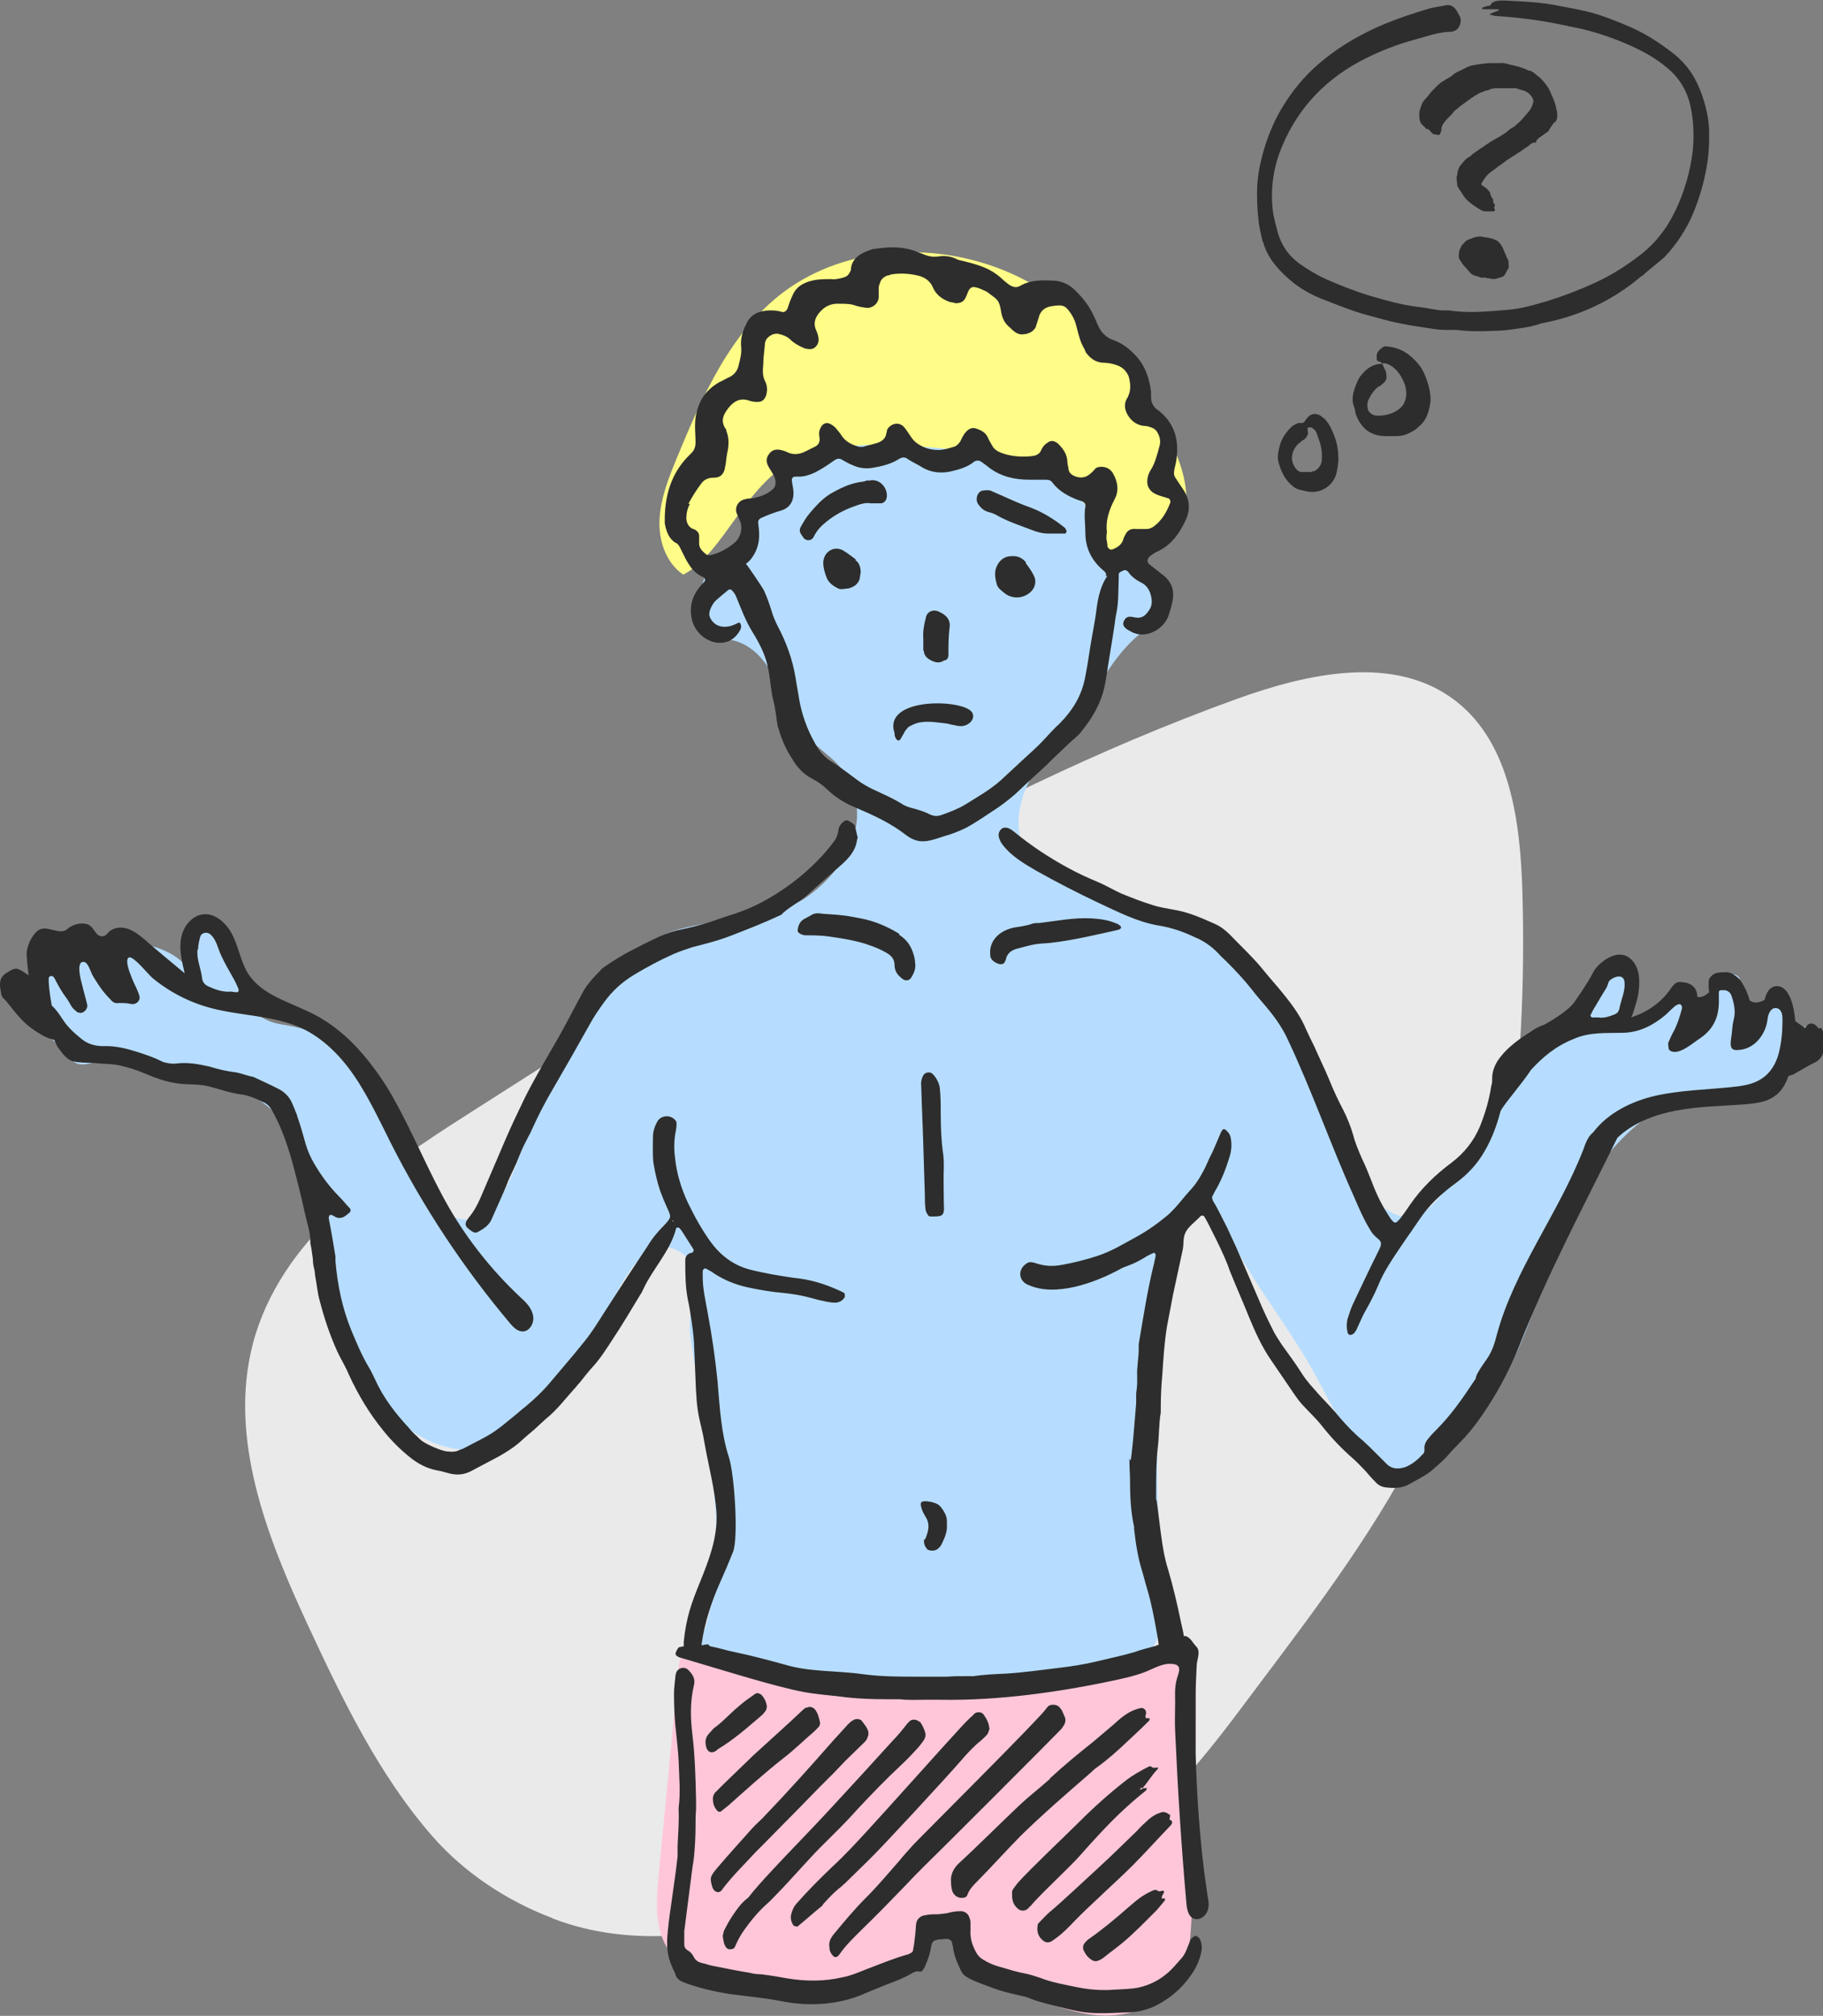<?xml version="1.0" encoding="UTF-8"?>
<svg id="Layer_1" data-name="Layer 1" xmlns="http://www.w3.org/2000/svg" version="1.1" viewBox="0 0 355.4 392.9">
  <rect x="0" y="0" width="355.4" height="392.9" fill="#808080" stroke="none"/>
  <defs>
    <style>
      .cls-1 {
        fill: #ffc6d9;
      }

      .cls-1, .cls-2, .cls-3, .cls-4, .cls-5 {
        stroke-width: 0px;
      }

      .cls-2 {
        fill: #fffd87;
      }

      .cls-3 {
        fill: #eaeaea;
      }

      .cls-4 {
        fill: #2d2d2d;
      }

      .cls-5 {
        fill: #b6ddff;
      }
    </style>
  </defs>
  <path class="cls-3" d="M107.8,373.9c-9-3.4-17.3-8.9-23.5-16-10.5-12-17.6-26.8-24.3-41.2-8-17.2-15.5-36.4-10.7-54.8,5.4-20.5,24.4-33.6,42-44.8,47.9-30.6,96.3-61.5,149.6-80.8,14.1-5.1,31.1-8.9,43,.4,10.6,8.3,12.5,23.6,12.9,37.2,1,36-3.2,72.9-18.9,105-8.7,17.9-20.7,33.8-32.6,49.6-9.7,12.9-20.6,28.5-37.4,34.9-16.2,6.2-34.1,5-50.8,9.3-16.6,4.2-33.3,7.4-49.4,1.2Z"/>
  <g>
    <path class="cls-5" d="M353.6,200.1c-.2-.4-.7-.5-1.1-.3l-3.6,2.2c-.4.2-.1-3.5-.3-3.9l-1.7-2.8c-.3-.6-1.2-.5-1.5,0-1.1,2.2-3.1,4-5.5,4.8-.6.2-1.1-.2-1.1-.8.1-2.1.3-4.2.5-6.3,0-1.6.3-3.1-1.8-3.1-.7,0-3.9,1.2-3.9,2.1,0,3.4-.5,6.2-3.1,8.4-.5.4-1.2.2-1.3-.4-.3-.9-.5-1.7-.8-2.6-.3-1.1-.8-2.2-.9-3.3,0-2.3-7.7,5.2-9.1,5.3-1.9,0-.5-5.7.1-7.5,1.2-3.9-2.9-5.7-4.4-3.8-2.6,3.4-7,7.5-10.3,10.3-4,3.3-8,6.8-10.3,11.6-4.6,10.1-13,28.9-19.9,27.2-11.3-2.8-13.6-23.7-18.5-34.3-6-13.1-18.3-23.1-32.3-26.5-8.4-2-18.7-2.7-22.8-10.3-4-7.4,1-16.6,7.1-22.4,6.1-5.8,8.7-17.2,18.8-22.6,4.4-2.3,0-7.2-2.9-10.5-2.8-3.2-6.8.7-8.2-9.4-.7-5.3-5.9-9.9-11.1-12-13.8-5.5-32.1-6.1-45.5.4-8,3.9-11.1,15.6-17.9,18.8-2.9,1.3-4.6,8.5-3.6,11.5.8,2.7,3,4.3,5.7,4.8,8.6,1.6,10.4,13.5,13.8,17.5,5.3,6.3,8.1,5.3,10.5,13.2,1.9,7.6-3.3,15.3-9.8,19.7-6.5,4.3-21,3.9-28,7.3-8.5,4.1-14.1,13.1-18.4,21.1-2.4,4.4-4.4,9-6.4,13.6-2.3,5.4-5.6,22.4-14.4,20.5-4.2-.9-8-7.5-9.2-11.6-2.3-8.2-5.1-14-8.8-18-4.3-4.8-9.7-7.2-16.6-8.3-12.1-1.9-6-15.9-11.4-18.1-4.7-1.9-5.6,1.2-6.3,5.8,0,.7-1,1-1.5.5-3.6-4-13.1-5.7-16.7-2.4-.3.3-.7.3-1,0l-.7-.5c-3.4-2.3-8.1-1.1-9.9,2.6l-.4.8c-.2.4-1.6,3.2-2,3.1-3.7-1.4-4.2-2.5-4.8,1.6,0,.3,1.4,1.9,4.4,6,1.2,1.6,4.9,2.8,6.6,4.5,2.1,2.1,2.5,4.5,5.9,3.7,11.7-2.9,27.3,1.6,36.3,9.5,0,0,0,0,0,0,11.1,9.9,7.8,26.8,11.1,40.1,1.9,7.5,6.6,14.7,12.5,19.7,17.3,14.7,32.5-.3,39.5-16.6,2.2-5.2,7.9-21.3,16.2-15.8,5.2,3.4,1,10.7,1.6,15.5,2.4,18.3,8.3,38.9,3.2,56.8-1,3.7-2.3,7.3-3.7,10.8-.2.5.1,1.1.6,1.1,21.3,3.7,43,5.1,64.6,4.1,8.7-.4,18.3-1.7,23.7-8.5,5.2-6.6,4.4-13.9,3.5-22.2-1.8-16.1.3-25.1-1.6-41.1-1-9.1,2.2-20.5,5.7-24,4.9-4.9,8.8,4.1,12.4,10,4.3,7.1,9.9,14.5,13.8,21.8,3.9,7.3,9.1,18.3,17.4,17.9,8.7-.5,16.9-12.7,20.6-20.6,4.7-9.9,7.4-20.7,12.3-30.6,4.9-9.8,12.7-19.1,23.4-21.8,6.2-1.5,11.6-1.5,17.5-3.8,5.7-2.2,8.5-4.4,5.4-9.4Z"/>
    <path class="cls-2" d="M212.4,100.1c-2-4.7-6.5-8-11.3-9.8s-10.1-2.3-15.2-2.7c-9.8-.9-21-2.1-30.1,1.7-10.2,4.2-14.6,18.6-22.6,22.7-3.5-2.4-4.9-6.9-4.6-11.1s1.9-8.1,3.5-12c4.9-11.8,10.3-24.2,20.7-32,12.3-9.2,30-9.9,44.1-3.7,14.1,6.2,24.8,18.6,31.2,32.4,1.9,4.2,3.6,8.7,3.1,13.3-.5,4.3-8.3,10.8-13.1,11.5-6.4.9-3.8-5.8-5.6-10.2Z"/>
    <path class="cls-1" d="M185.4,374.8c-10.8,10.3-27.3,15.1-42.4,12.2-4.8-.9-9.8-2.8-12.5-6.7-3-4.2-2.6-9.8-2.1-14.8,1.3-13.5,2.6-26.9,3.9-40.4,0-.8.2-1.6.6-2.2.8-1.1,2.6-1.2,3.9-.6s2,2.2,3.3,2.5c7.7,1.7,13.2,2.8,21.2,3.1,13.3.4,28.5,1.5,41.8.6,10.4-.7,20.9-2.6,30.1-7.4,0,17.5-.2,34.9-.9,52.4-.2,4.6-.5,9.5-3.2,13.3-3.4,4.7-10,6.6-16,5.9-9.6-1.1-24.2-9-27.7-17.9Z"/>
    <g>
      <path class="cls-4" d="M193,186.2c.2.9.8,1.4,1.8,1.7.4.1.9,0,1.1-.4,0-.2.2-.3.2-.5.2-1.1,1-1.8,2.2-2.1,1.6-.4,3.1-.9,4.8-1,2.2-.1,4.5-.5,6.7-.9,2.6-.5,5.2-1.1,7.9-1.7,1.1-.2,1-.7.5-1-.2-.2-.5-.3-.8-.4-1.4-.6-3-.8-4.6-.9-3.4-.2-6.8.5-10.2.9-.6,0-1.2,0-1.8.3-.9.2-1.7.4-2.6.5-3.5.5-5.6,2.9-5.1,5.7Z"/>
      <path class="cls-4" d="M354.6,200.5c-.4-.5-.9-1.1-1.6-1-.4,0-.7.3-.9.6,0,0-.2.2-.2.3-.6-.5-1.3-.9-1.9-1.4-.2-2.4-1-6.8-3.6-6.8-1.4,0-2.1,1.4-2.4,2.7-.6.3-1.1.5-1.7.5-.5,0-.8-.2-1.2-.4-.3-1.2-.8-2.3-1.4-3.3-.3-.6-.7-1-1.2-1.4-.7-.5-1.4-.9-2.2-.8-.9,0-1.7,0-2.4.5-.5.4-.8.8-.8,1.5,0,.6,0,1.3.1,1.9-.7.6-1.4,1.1-2.3.9,0,0,0,0,0,0,0-.9-.3-1.7-1.1-2.3-.8-.5-1.6-.6-2.4-.6-.7,0-1,.5-1.4.9-.1.1-.2.3-.3.4-1.8,2.7-4.6,4.6-7.7,5.6.4-.7.6-1.7,1-2.9.5-1.7.7-3.6.5-5.2-.2-1.9-1.4-3.8-3.2-4.1-2-.4-4.9,1.7-5.8,3.6-1,1.9-2.5,4.1-3.7,5.8-.9,1.2-3.5,3-5.7,4.2-.5.2-1.1.4-1.6.7-.4.2-.7.4-1.1.7,0,0,0,0,0,0,0,0,0,0,0,0-2.1,1.3-4.3,2.9-5.8,4.8-1,1.2-1.7,2.7-1.7,4.3,0,.2,0,.3,0,.5,0,.4-.1.7-.2,1.1-.4,2.7-1.2,5.3-2.2,7.8-1.2,2.8-3,5.1-5.5,7-3.1,2.3-5.9,5-8.1,8.2-.6.9-1.3,1.9-2,2.8-.2.2-.4.4-.6.6-.1.1-.5.1-.6,0-.3-.3-.6-.6-.8-1-1.4-2.1-2.5-4.3-3.4-6.7-.6-1.5-1.2-3.1-1.9-4.5-.7-1.6-1.4-3.2-1.8-4.8-.5-1.7-1.1-3.2-1.9-4.8-1-1.9-1.9-3.8-2.7-5.8-.9-2.2-2-4.4-3-6.7-.5-1-1-2-1.5-3.1-1.1-2.7-2.8-5-4.6-7.2-1.2-1.5-2.5-2.9-3.7-4.4-2-2.5-4.4-4.7-6.6-7-.9-.9-1.8-1.6-2.9-2.1-2.5-1.1-4.9-2.2-7.6-2.7-1.5-.3-3.1-.5-4.6-1-2-.6-4-1.4-6-2.2-1.6-.7-3-1.6-4.7-2.3-1.9-.8-3.9-1.7-5.7-2.7-3.7-2-7.2-4.3-10.5-7-.7-.6-1.5-1.1-2.3-.8-.6.3-.9,1-.8,1.6s.4,1.2.8,1.7c1.7,2.2,4.1,3.6,6.5,5,3.9,2.2,8,4.3,12,6.2,3.9,1.8,7.7,3.8,11.9,4.5,2.5.4,4.8,1.2,7.1,2.3,1.7.7,3.1,1.7,4.4,3,.5.6,1.1,1.1,1.7,1.7,1.7,1.7,3.4,3.5,4.9,5.4.9,1.2,1.9,2.3,2.9,3.5,1.6,1.9,3.1,4,4.1,6.2,4.7,9.9,8.4,20.6,12.9,30.6,1,2.3,2,4.7,3.4,6.9,1.1,1.8,2.6,1.5,1.6,3.5-1.8,3.6-3.5,7.2-5.2,10.8-.4.9-.7,1.9-1,2.8-.2.9-.2,1.7,0,2.5,0,.3.3.6.5.6.2,0,.4-.1.6-.2.5-.4.7-.9.9-1.4.5-1,.9-2.1,1.5-3.1.9-1.6,1.8-3.3,2.5-5,1.1-2.7,2.7-5,4.3-7.4.4-.6.9-1.3,1.3-1.9,1.1-1.5,2.1-3.1,3.2-4.6.9-1.2,1.9-2.3,3-3.3,1.1-1,2.2-1.9,3.3-2.7,2.2-1.6,4.1-3.6,5.5-6,1.5-2.5,2.5-5.2,3.2-7.9.2-.9,4.1-5.3,6-8.2,2.3-2.5,4.8-4.6,8.3-6,3.2-1.4,6.3-1.1,9.7-1.2,3.1-.1,5.7-1.4,8.1-3.4.5-.4,1-1,1.5-1.4.4-.4.8-.7,1.3-.8.2,0,.5.3.5.5,0,.1,0,.3,0,.4-.4,1.5-.9,3.1-1.6,4.4-.4.7-.7,1.4-1,2.1-.2.3,0,.8,0,1.2,0,.3.3.5.5.6,1.7.7,4.2-1.6,5.6-2.5,2.8-1.9,3.8-4.4,3.7-7.7,0-.5,0-.9,0-1.3,0-.3.2-.4.5-.4.2,0,.5,0,.7,0,.6.1,1.1.5,1.3,1.2.5,1.5.8,3,.4,4.5-.4,1.7-.2,1.8-.5,3.6-.3,2,0,2.6,1.9,2.3,2.9-.4,4.9-3.2,5.2-6,.1-1,.7-2.3,1.7-2.1.4,0,.7.3.9.6,0,.2.2.3.2.5.1.5.1,1,.1,1.5,0,2-.2,4.1-.7,6.1-.5,2-1.6,3.9-3.3,5-1.7,1.2-4,1.5-6.1,1.7-4.9.5-9.9.6-14.8,1.7-4.6,1.1-9.1,3.3-12,7.1-1,.8-1.5,2.1-1.9,3.3-4.8,12.4-13.5,23.5-16.9,36.2-.4,1.5-.7,2.6-1.5,4-.5.9-2.6,3.5-2.6,4.5-1.3,1.9-2.5,3.8-3.9,5.6-1.2,1.6-2.5,3.1-3.9,4.5-.5.5-.9.9-1.3,1.4-.6.7-1,1.4-.9,2.3,0,.3,0,.6-.2.8-1,1.1-2,2-3.4,2.6-1.4.5-2.8.5-3.9-.7-.7-.7-1.4-1.4-2.1-2.1-.8-.8-1.6-1.6-2.5-2.4-1.6-1.3-3-2.8-4.4-4.4-1.2-1.5-2.6-2.9-3.9-4.3-1.2-1.4-2.5-2.7-3.5-4.3-1.2-1.9-2.6-3.8-3.9-5.6-.5-.8-1-1.5-1.5-2.4-.8-1.6-1.6-3.2-2.3-4.8-1.7-3.9-3.4-7.9-5.1-11.8-.6-1.3-1.2-2.6-1.8-3.9-.9-1.7-1.7-3.5-2.7-5.1-.2-.4-.3-.8,0-1.2.1-.2.2-.4.3-.6,1.2-2,2.1-4.2,2.8-6.5.5-1.4.6-2.8.3-4.2-.2-.7-.6-1.1-1.1-1.5,0,0-.3,0-.4,0-.2.3-.4.6-.5.9-.7,1.6-1.3,3.2-2.1,4.7-.9,2.1-2,4.3-3.5,6-1.6,1.7-2.9,3.6-4.6,5.1-1.9,1.6-4,3.1-6.2,4.3-2.6,1.4-4.8,2.8-7.6,3.7-2.1.7-4.5,1.3-6.7,1.7-2,.4-3.6.3-5.6-.4-.2,0-.4-.1-.6-.1-.2,0-.4,0-.6.1-.2.1-.5.3-.7.5-1.2,1.1-1,2.8.3,3.6.1,0,.2.2.4.2,5.3,2.5,13.1-.4,17.9-3,.5-.3,1-.5,1.6-.7,1.1-.4,2.1-.9,3.1-1.5.6-.4,1.2-.7,1.9-1,0,0,.2,0,.2,0,0,.1.2.2.2.3,0,.6-.2,1.1-.3,1.7-1.3,5.2-2.1,10.5-3,15.8,0,.3,0,.6,0,.9,0,1.8-.4,3.6-.3,5.3,0,.4,0,.7,0,1.1,0,.8-.1,1.6-.2,2.3,0,.6,0,1.3,0,1.9-.3,3.3-.5,6.7-.9,10-.3,2.9-.5-1-.4,1.9,0,.9.1,1.9.1,2.8,0,3.1.1,6.3.8,9.4,0,.1,0,.3,0,.4.3,2.7.7,5.4,1.5,8,.4,1.3.7,2.6,1.1,3.9.8,2.7,1.3,5.4,1.8,8.2.2,1,.3,1.8.4,2.5-.2,0-.4.1-.6.2-1.4.4-2.8.7-4.1,1.2-2.4.7-4.8,1.2-7.3,1.8-2.5.6-5,1-7.6,1.3-3.4.4-6.8.9-10.2,1.1-2.1.1-4.3.2-6.4.5-.5,0-1,0-1.5,0-1.2,0-2.4,0-3.6.1-.7,0-1.4,0-2.1,0-1.1,0-2.3,0-3.4,0-3.8,0-7.3,0-11-.5-4.9-.7-10.2-.4-14.9-1.8-3.3-.9-6.6-1.8-10-2.5-1.5-.3-3-.8-4.6-1.1-.2,0-.4-.2-.5-.4-.5,0-.9.1-1.3.2,0-.1,0-.2,0-.4.6-4.1,1.9-8.1,3.6-11.9.9-2,1.7-3.9,2.5-5.9,1.1-2.7.3-15.1-.8-18.5-1.5-4.5-1.8-9.9-2.2-14.7-.5-4.9-1.1-9-2-13.8-.4-2.2-.9-4.4-.9-6.6,0-.4,0-.7,0-1.1,0-.4.4-.7.7-.5.5.3,1,.5,1.5.9,2,1.3,4.2,2.2,6.5,2.7,2.3.5,4.6.9,7,1.1,1.9.2,3.7.5,5.5,1,1,.3,1.9.5,2.9.7.6.1,1.1.2,1.7.2.8,0,1.5-.4,1.9-1.1,0-.1,0-.4,0-.6,0-.1-.2-.2-.3-.3-2.7-1.3-5.5-2.3-8.5-2.7-1.8-.2-3.5-.5-5.3-.8-1.5-.3-3.1-.6-4.6-1-3.2-.9-5.6-2.8-7.5-5.4-1.7-2.4-3.1-4.9-4.4-7.6-1.3-2.8-2.2-5.7-2.5-8.8-.2-1.4-.2-2.9,0-4.3.1-.7.3-1.4.3-2.1,0-.3,0-.6-.2-.8-.9-1.2-2.9-1.1-3.6.3-.5.9-.8,1.9-.8,2.9,0,1.7-.1,3.4.1,5.1.3,1.8.7,3.6,1.3,5.4.4,1.1.9,2.3,1.4,3.4.8,1.7.8,1.8-.6,3.3-1.2,1.2-2.3,2.5-3.2,4-2.8,4.2-5.6,8.5-8.3,12.7-1.4,2.2-2.8,4.5-4.5,6.5-2,2.5-4.1,4.9-6.2,7.4-1.5,1.8-3.1,3.3-4.9,4.8-.8.6-1.5,1.3-2.3,1.9-1.2,1-2.4,2-3.7,2.9-1.9,1.3-4,2.2-6,3.3-.2.1-.5.2-.8.3-.7.4-1.5.4-2.3.3-1.1,0-4.2-1.4-5.1-2.1-.5-.4-.9-.9-1.4-1.3-.4-.4-.7-.7-1-1.1-2.7-2.9-5.1-6-6.7-9.6-.4-.8-.8-1.7-1.3-2.5-1.3-2.2-2.3-4.6-3.3-7-1.8-4.4-2.7-8.9-3.1-13.5,0-.3,0-.6,0-.9-.4-2.5-.8-4.9-1.3-7.4,0,0,0-.1,0-.2,0-.3.2-.6.5-.5.3.1.5.2.8.4.6.3,1.1.2,1.6,0,.4-.2.8-.6,1.2-.9.2-.2.2-.6,0-.8-.7-.7-1.3-1.5-2-2.2-2-2-3.6-4.2-5-6.6-.7-1.2-1.2-2.4-1.6-3.7-.5-1.8-1-3.6-1.6-5.3-.1-.4-.2-.7-.4-1.1-.2-.6-.5-1.2-.7-1.7-.5-1.1-1.3-1.9-2.3-2.5-1.7-.9-3.5-1.7-5.2-2.5-1.2-.2-2.3-.7-3.5-.9-1.7-.2-3.4-.6-5-1.1-2.2-.5-4.3-.9-6.6-.6-1,.1-2,0-2.9-.5-1.4-.7-2.9-1.2-4.4-1.7-2.2-.7-4.5-1.3-6.9-1.2-1.5,0-3-.4-4.2-1.4-1.5-1.2-2.8-2.4-3.8-4-.6-.9-1.2-1.8-2-2.5-.3-1.6-.5-3-.6-4.6,0-.3,0-.5,0-.8.3-.7,1-.3,1.2.2.7,1.4,1.4,2.6,2.3,3.8.3.4.5.8.8,1.3.3.6.8,1,1.3,1.4.1,0,.3.1.4.1.8.2,1.7-.8,1.5-1.6-.3-1.3-.7-2.6-1-3.9-.2-.7-1.3-4.7.4-4.4.8.1,1.3,2,1.7,2.7.8,1.3,1.6,2.6,2.6,3.7.3.4.7.7,1,1.1.4.4.8.6,1.4.5.9,0,1.7,0,2.5.2.1,0,.3,0,.4,0,.7,0,1.4-.8,1.2-1.5-.1-.5-.4-1.1-.6-1.6-.4-.8-2.7-5.6-1.4-6,.9-.2,3.7,3.3,4.5,4,3.4,2.8,7.3,4.8,11.5,5.9,5.7,1.5,11.9,1.4,17.4,3.8,4.4,2,7.9,5.6,10.6,9.6.2.3.4.6.6.9,2.4,3.8,4.3,7.8,6.3,11.8,6.4,12.7,14.3,24.6,23.4,35.4.6.7,1.3,1.4,2.2,1.5,1.5.2,2.6-1.7,2.2-3.2-.3-1.5-1.5-2.6-2.6-3.6-5.4-5.1-10.1-11-13.8-17.4-3.9-6.8-6.8-14.1-10.6-20.9-1.4-2.6-3.1-5.1-4.9-7.4-3-3.8-6.6-7.2-11-9.4-4.5-2.3-9.9-3.6-12.6-7.8-1.4-2.2-1.8-4.9-2.9-7.2-1.1-2.4-3.3-4.6-5.8-4.4-2.3.2-4,2.4-4.4,4.7-.4,2.3.2,4.6.7,6.8-2.5-2.1-5.1-4.2-7.6-6.4-1.4-1.2-3-2.5-4.9-2.5-.7,0-1.4.2-2,.6-.5.4-.8,1.1-1.6,1.1-1.4,0-1.5-2-3-2.4-1.3-.3-2.8.1-3.8,1-1.5,1.3-3.9-.9-5.6.2-1.3.9-2.4,3.3-2.3,4.9.1,1.3.2,2.6.4,3.9-.8-.5-1.7-1.2-2.4-1.3-.8,0-1.7.7-2.3,1.1-1.1.9-1,2.1-.7,3.5,0,.6.3,1.1.8,1.5.4.4.7.9,1.1,1.3.6.9,1.3,1.6,2,2.4,1.2,1.3,2.6,2.3,4.2,3.2.7.4,1.5.7,2.3.9.3.6.5,1.3.9,1.7.7,1,1.7,2.3,2.9,2.5,1.4.3,2.8.2,4.1.3,1.7.2,3.3.1,5,.5,1.7.4,3.3.9,4.9,1.6,1.9.8,3.8,1.5,5.8,1.8,2.1.4,4.2.1,6.3.6,2.1.5,4.2,1.3,6.4,1.6,1.8.2,3.3,1,4.8,1.7.5.3.9.7,1.2,1.2,0,0,0,0,0,0,1.8,3.1,3,6.5,4,10,.9,3.3,1.8,6.8,2.5,10.1.4,1.9,1.1,3.7,1.1,5.7,0,.4.1.8.2,1.3.1.7.2,1.4.3,2.1,0,.7.1,1.4.3,2.1.1.5.1,1,.2,1.5.3,1.5.4,3,.8,4.4.9,3.5,2,6.8,3.5,10.1.7,1.5,1.6,2.9,2.2,4.4,1.8,3.9,4,7.6,6.7,10.9,1.6,2,3.3,3.7,5.3,5.3,1.5,1.2,3.2,2.1,5.2,2.5.7.1,1.4.3,2.1.5,1.7.5,3.2.4,4.8-.5.6-.3,1.1-.6,1.7-.9,1.1-.6,2.3-1.2,3.4-1.8,1.4-.8,2.7-1.6,3.9-2.6,1-.9,2-1.8,3.1-2.7,1-.9,2-1.9,3-2.7,1.1-1,2.1-2.1,3.1-3.3.5-.6,1-1.1,1.4-1.6.5-.5.9-1.1,1.4-1.6.7-.9,1.4-1.8,2.2-2.7,1.7-1.8,3-3.9,4.3-5.9,1.8-2.7,3.5-5.6,5.2-8.4.3-.4.5-.9.7-1.3.9-1.9,2.1-3.6,3.2-5.3,1.3-2,2.5-4,3.1-6.3,0-.3.5-.3.7-.1.1.2.3.3.4.5.8,1.2,1.5,2.4,2.3,3.6.1.2,0,.5-.3.7,0,0-.1,0-.2,0-.7.2-1.1.7-1.1,1.4,0,2.6,0,5.1.5,7.7.3,1.3.5,2.7.7,4,.2,1.4.4,2.8.5,4.3.1,2.4.2,4.9.3,7.3.1,2.6.2,5.3.8,7.9.3,1.4.7,2.8.9,4.2.8,4.6,2.1,9.3,2.4,14,.2,4.7-1.5,9.1-3.2,13.3-1.8,4.4-2.7,7-3.2,11.7,0,.3,0,.6,0,.9-.3,0-.7.1-1,.2-.3.4-.5.8-.6,1.2,0,0,0,.3.2.4.3.3.7.4,1.1.5,3.7,1.1,7.4,2.2,11.1,3.3,3.4,1,6.9,2,10.3,2.8,1.7.4,3.3.7,5.1.9,1.5.2,3,.3,4.5.5,3,.4,6,.5,9,.5.8,0,1.6,0,2.4,0,1.7.2,3.4.1,5.1.1.9,0,1.9,0,2.8,0,11.4.2,23.4-1.5,34.5-3.9,1.8-.4,3.6-.8,5.4-1.5,1.6-.6,3.3-1.7,5.1-1.6,2.6.1,1.3,1.9,1,3.5-.3,1.4-.2,2.7-.2,4.1,0,1.8-.1,3.6,0,5.5.5,11.2,1.2,22.4,2.2,33.6.1,1.2.4,2.7,1.6,3,1,.3,2.1-.5,2.5-1.5.4-1,.2-2.1,0-3.1-.2-1.7-.5-3.4-.7-5.1-.9-7.5-1.4-15-1.6-22.5,0-3.8,0-7.5,0-11.3,0-1.9.1-3.8.2-5.8,0-1.2.9-2.8-.1-3.8-.6-.6-1.1-1.7-2-2-.1,0-.3,0-.4,0-.1-.8-.3-1.5-.6-2.9-.7-3.4-1.5-6.8-2.5-10.2-.3-.9-.5-1.8-.7-2.7-.6-3-.9-6.1-1.3-9.1-.4-3.4-.3-.2-.3-3.6,0-2.7,0-5.4.3-8.1.3-2.3.2-4.7.6-7,0-.3,0-.6,0-.9,0-2.1.1-4.3.3-6.4.2-3.1.4-6.3.9-9.4.4-2.1.8-4.2,1.2-6.3.6-2.9,1.3-5.9,1.9-8.8.2-1,0-2.2.5-3.2.5-1.2,2-2.2,2.9-3.2.3-.3.7-.2.9.2.2.4.4.7.6,1.1,1.1,2.2,2.2,4.3,3.2,6.6.4.9.8,1.9,1.1,2.8,1.2,3,2.5,5.9,3.7,8.9,1.2,2.9,2.5,5.8,4.3,8.4,1.6,2.3,3.1,4.6,4.7,6.9.5.7,1,1.4,1.6,2,1.2,1.3,2.5,2.5,3.6,3.9,1.9,2.4,3.9,4.5,6.2,6.5.8.7,1.5,1.5,2.3,2.3.6.7,1.2,1.4,1.9,2.1.5.6,1.2,1,2,1.1,1.6.2,3.2.2,4.6-.6,1.4-.8,2.9-1.5,4.2-2.5,1.3-1.1,2.6-2.2,3.7-3.5.5-.6,1.1-1.2,1.6-1.7,1.7-1.7,3.2-3.5,4.5-5.4,3-4.3,5.6-9,7.5-13.9,5.4-13.8,12.5-27.1,19.1-40.5,3-2.9,7.2-4.5,11.3-5.3,4.6-.9,9.4-.9,14.1-1.3,1.8-.2,3.7-.4,5.2-1.5,1.4-.9,2.2-2.4,2.8-4,.4-.1.9-.2,1.3-.5,1.3-.7,2.5-1.5,3.8-2.1,1.1-.5,1.7-1.6,1.9-2.8.3-1.4,0-3-.7-4ZM310.1,197.8c.3-.6.6-1.2,1-1.8.7-1.2,1.4-2.4,2.1-3.5.4-.8.2-1.2,1-1.7,1.3-.8,2.4-.6,2.5.6.2,1.8-.7,3.5-1,5.2-.1.5-.4.9-.9,1.1-1,.4-2.1.8-3.2.6-.4,0-.8,0-1.2,0-.2,0-.4-.3-.3-.5ZM38.6,185.1c0-.5.2-1.9.5-2.7.3-.6,1.3-.9,2-.2,1.1,1,1.4,2.7,2,4,.7,1.5,1.5,2.9,2.3,4.3.4.7.8,1.5,1.1,2.3.1.3,0,.6-.4.6-.5,0-1-.2-1.5-.1-1.5,0-2.8-.5-4.1-1.1-.6-.3-1-.8-1.1-1.5-.2-1.9-1.1-3.7-.9-5.6ZM131.1,238.1c0,0,0-.1,0-.2.1-.1.2,0,.2.1,0,0,0,0-.1,0Z"/>
      <path class="cls-4" d="M92.2,240.1c.3.2.7.2,1,0,1.1-.6,2.2-1.3,2.7-2.6.4-.9.8-1.8,1.2-2.7.7-1.6,1.4-3.1,2-4.7.7-1.6,1.5-3.1,2.1-4.7.6-1.6,1.4-3.1,2.2-4.6,1.3-2.9,2.7-5.7,4.3-8.4,2.5-4.3,4.9-8.5,7.3-12.8.8-1.5,1.8-2.9,2.8-4.3,1.6-2.2,3.5-3.9,5.8-5.3,2.5-1.5,5.1-2.9,7.8-4.1,1.2-.5,2.4-.9,3.6-1.3,2.8-.7,5.5-1.4,8.2-2.5,3.1-1.2,6.1-2.4,9.1-3.8,1.2-1.3,3.4-2.4,4.8-3.6,1.8-1.6,3.6-3.2,5.4-4.8,1.8-1.6,3.7-3,4.4-5.3.1-.5.2-1,.3-1.4-.2-.7-.3-1.4-.5-2,0-.4-.3-.6-.6-.8-.3-.2-.6-.4-.9-.5-.1,0-.3,0-.4,0-.6.4-1.1.9-1.3,1.6-.1.8-.3,1.6-.7,2.2-4.1,5.8-11.6,11.5-18.2,13.9-1.5.6-3.1,1-4.7,1.6-2.2.8-4.5,1.4-6.8,1.9-1.6.3-3.2.8-4.7,1.5-1.9.9-3.7,1.8-5.6,2.8-1.7.9-3.3,1.9-4.9,3-.3.2-.6.4-.8.7-1.4,1.4-2.8,2.9-3.7,4.7-.5.9-1,1.9-1.5,2.8-1.3,2.5-2.6,4.9-4,7.3-1.9,3.3-3.9,6.7-5.6,10.1-1.3,2.7-2.6,5.4-3.8,8.2-1.6,3.7-3.2,7.5-4.8,11.2-.6,1.4-1.3,2.7-2.3,3.9-1.2,1.5-.5,1.9.6,2.7Z"/>
      <path class="cls-4" d="M269,75.3c0,0,.1-.1.2-.2.2-.2.5-.4.7-.6.2-.2.3-.5.4-.7,0-.6,0-1.1-.2-1.6-.2-.3-.3-.6-.5-1,0-.1,0-.2-.1-.3,0,0,0,0,0,0,0,0,0,0,0,0h0c-1.6,0-2.9.7-4.1,2.2-.3.3-.5.7-.7,1.1-.7,1.6-1.5,3.5-.6,5.4,0,.1,0,.3.1.5,0,0,0,.1,0,.2.2.8.6,1.6,1,2.2,1,1.5,2.5,2.4,4.6,2.5.6,0,1.2,0,1.8,0,.2,0,.5,0,.7,0,1.3,0,2.5-.5,3.8-1.4,1-.8,1.7-1.6,2.1-2.6.4-1,.6-2,.7-2.9,0-1.7-.4-3.3-1.2-5.2-.6-1.4-1.6-2.6-3.1-3.8-1.2-.9-2.7-1.5-4.5-1.6-.1,0-.3,0-.4.1-.5.3-1.1.8-1.3,1.5,0,.3,0,.7,0,1,0,.2.3.3.5.4,0,0,0,0,.1,0,.2,0,.3.2.4.3,0,0,0,0,0,0,0,0,0,0,0,0,0,0,0,0,0,0,0,0,0,0,0,0,.2,0,.4,0,.5,0,.1,0,.3,0,.4.1,0,0,0,0,.1,0,1.4.5,2.6,1.9,3.3,3.6.6,1.4.6,2.9.1,3.9-.2.5-.5.9-1,1.3-1.3,1-2.9,1.4-4.5,1.3-.7,0-1.4-.6-1.6-1.1-.2-.8-.2-1.5.2-2.2.5-1,1.1-1.8,1.9-2.4Z"/>
      <path class="cls-4" d="M258,81.5c-.7-.8-2.1-1.3-3.1-.1-.3.3-.4.6-.7.9-.3.3-.9,0-1.2.2-.4.2-.8.3-1.1.6-1.2,1.1-2.1,2.4-2.5,4.1-.4,1.8-.4,2.3.2,4,.5,1.4,1.3,2.7,2.5,3.6.4.4,1,.6,1.5.7.4.1.8.2,1.3.3,2.6.5,5.2-1.2,5.7-3.8.2-1,.4-2.1.3-3.1,0-2-.6-3.7-1.4-5.4-.3-.7-.8-1.4-1.4-2ZM256.1,91.8c-.2,0-.3.2-.5.2-.6,0-1.2,0-1.8,0-.5,0-.9-.3-1.2-.7-1.2-1.6-.8-3.3.3-4.6.2-.2.5-.4.7-.6.2-.2.4-.3.6-.4.6-.5,1-1.1.7-1.9,0-.2,0-.4.2-.5.2,0,.4,0,.5,0,.1,0,.2,0,.3.2.4.2.7.6.8,1,.5,1.3,1,2.7,1,4.1,0,.3,0,.6,0,.8,0,1.2-.6,2-1.6,2.5Z"/>
      <path class="cls-4" d="M175.3,182c-2.3-1.4-4.8-2.5-7.5-3-1.2-.2-2.4-.5-3.6-.6-1.6-.2-3.1-.2-4.7-.4-.5,0-1,.1-1.4.4-.4.2-.9.5-1.3.7-.9.5-1.2,1.3-1.3,2.3,0,.1.1.3.2.4.4.3.9.5,1.4.5,1.4,0,2.8,0,4.3.2,2.8.4,5.6.8,8.3,1.8,1.1.4,2.1.8,3.1,1.4.9.5,1.6,1.2,1.6,2.4,0,1.3.7,2.1,1.7,2.8.5.3,1.2.2,1.5-.3.6-.9,1-1.9.8-3,0-.6-.2-1.3-.4-1.9-.5-1.5-1.3-2.6-2.7-3.5Z"/>
      <path class="cls-4" d="M183.9,225.1c-.4-2.7-.5-5.4-.5-8.1,0-1.7,0-3.4-.2-5.1-.2-1-.7-1.9-1.4-2.6-.5-.5-1.5-.3-1.8.3-.4.7-.5,1.5-.4,2.3.1,3.8.3,7.6.4,11.3,0,0,0,0,0,0,.1,3.2.2,6.4.3,9.6,0,.9,0,1.7.1,2.6,0,.5.2,1,.5,1.4.1.2.3.3.5.3,2.2,0,2.8.1,2.6-2.4,0-.1,0-.3,0-.4,0-2.3-.1-4.6,0-6.8,0-.8,0-1.6-.1-2.3Z"/>
      <path class="cls-4" d="M180.2,300c-.2.8.1,1.4.6,2,0,0,.1.1.2.1.6.2,1.3.2,1.8-.2.4-.3.7-.7.9-1.2.6-1.2,1-2.4.9-3.5,0-.4,0-.6,0-.8,0-1-.6-1.9-1.2-2.7-.6-.7-1.3-.8-2-1-.3,0-.6-.1-.8-.1-.3,0-.6,0-.8.1-.2,0-.3.3-.3.5,0,.4.2.8.3,1.2.2.5.5,1,.8,1.5.5.9.5,1.9.2,2.9-.1.4-.3.8-.4,1.2Z"/>
      <path class="cls-4" d="M246.2,47c.8,3.1,2.8,5.4,5.1,7.4,1.9,1.7,4.2,3,6.5,3.9,2.9,1.1,5.7,2.3,8.7,3.1,1.9.5,3.9,1.1,5.8,1.5,1.5.3,3,.6,4.5.8,2,.3,3.9.7,6,.6.4,0,.8,0,1.2,0,2.2.3,4.5.3,6.7.2,1.8,0,3.7-.2,5.5-.5,1.5-.2,3-.5,4.4-1,7.1-1.3,13.8-4.4,19.3-9.1.4-.2.7-.5,1-.8,0,0,0,0,0,0,0,0,0,0,0,0,0,0,0,0,0,0,0,0,0,0,0,0,0,0,0,0,0,0,0,0,0,0,0,0,0,0,0,0,0,0,0,0,0,0,0,0,0,0,3.3-2.7,3.6-3,2.4-2.5,4.4-5.6,5.7-8.8,1.3-3.2,2.2-6.5,2.7-9.9.2-1.5.3-2.9.3-4.4,0-.4,0-.8,0-1.2,0-2.5-.6-5-1.4-7.3-.5-1.5-1.2-2.9-2-4.2-1-1.5-2.2-2.8-3.6-3.9-2.6-2-5.3-3.8-8.3-5.1-2.8-1.2-5.7-2.4-8.7-3.1-1.7-.4-3.3-.7-5-1-3.6-.8-7.3-.9-11-1.1-.2,0-.5,0-.7,0-.7.1-1.6.1-2,1-.5,0-.9.2-1.3.3-.1,0-.2.2-.3.3,0,0,.1.1.2.1.9,0,1.8,0,2.8,0,.2,0,.3,0,.3.2,0,0-.1.1-.2.1-.5.2-1,.4-1.5.6,0,0,0,.2,0,.2.3,0,.6.1.9.2,4.7.3,9.4.9,13.9,1.9.2,0,.3,0,.4.1,4,.7,7.8,1.9,11.5,3.5,2.8,1.2,5.4,2.6,7.8,4.6,2.3,1.9,3.8,4.3,4.5,7.2.7,3,.8,6,.5,9.1-.5,4-1.6,7.8-3.3,11.4-1.7,3.6-4,6.6-7.2,9-2.6,2-5.3,3.7-8.3,5.1-3,1.4-6.1,2.6-9.3,3.6-2.7.8-5.3,1.6-8.1,1.8-3.8.3-7.5.7-11.3.1-.4,0-.8,0-1.2,0-.6,0-1.2-.1-1.8-.2-1.1-.2-2.1-.4-3.2-.5-3.2-.4-6.3-1.3-9.4-2.2-2.9-.9-5.7-2-8.4-3.2-1.8-.8-3.4-1.8-5-2.9-2.3-1.6-3.8-3.8-4.5-6.6-.3-1.1-.6-2.3-.8-3.4-.6-4.5,0-8.9,1.8-13.1,3.2-7.6,8.7-13.2,16-16.9,3.2-1.6,6.5-2.9,9.9-3.8,2.3-.6,4.5-1.5,7-1.5.3,0,.6-.2.9-.3.7-.4,1.3-1.7.8-2.7-.3-.5-.5-1-.8-1.4-.5-.6-1.1-.9-1.8-.8-1.3.3-2.6.4-3.8.8-2.7.8-5.4,1.7-8.1,2.8-4.3,1.8-8.3,4-12,7-3,2.4-5.5,5.2-7.6,8.5-2.5,3.9-4.1,8.2-5,12.8-.2,1.1-.3,2.2-.4,3.2-.1,2.4,0,4.8.3,7.3.2,1.3.5,2.6.8,3.9ZM285.4,63.5c.1,0,.3,0,.4,0,0,0-.1,0-.2,0-.1,0-.3,0-.4,0,0,0,.1,0,.2,0Z"/>
      <path class="cls-4" d="M174.4,142.9c0,.3,0,.6.2.9,0,.2.3.4.4.5.2.1.4,0,.6-.3.3-.5.6-1.1.9-1.6.2-.2.4-.5.6-.7.7-.4,1.5-.8,2.3-.9,1.6-.3,3.2,0,5,.2.3,0,.8.2,1.4.3.4,0,.7.2,1.1.2,2.1.3,3.7-1.8,2.3-3-2.7-2.3-17.1-2.4-14.8,4.4Z"/>
      <path class="cls-4" d="M169.2,93.6c-.4.1-.8.3-1.2.3-2.3.3-4.3,1.3-6.2,2.4-.8.5-1.5,1.1-2.1,1.7-.8.8-1.6,1.7-2.3,2.6-.5.7-.9,1.4-1.3,2.1-.3.6-.2,1.1.2,1.6.1.2.3.4.4.6.6.6,1.5.5,1.9-.2.6-1.3,1.5-2.2,2.5-3,1.6-1.3,3.4-2.3,5.4-3,1.1-.4,2.2-.8,3.2-.6.8,0,1.4,0,2,0,.7,0,1.2-.7,1.2-1.4.1-1.7-1.5-3.6-3.6-3Z"/>
      <path class="cls-4" d="M207.5,102.8c-2-1.6-4.1-2.9-6.4-3.8-2-.7-4-1.6-6-2.5-.5-.2-1.1-.5-1.6-.7-.5-.3-1.1-.3-1.7-.2-1.2,0-1.7,1.6-1.2,2.5.5.8,1.1,1.4,2.1,1.7.5.1,1,.3,1.4.5,2.4,1.4,5,2.2,7.6,3.2.9.3,1.7.5,2.7.5.4,0,.8,0,1.2,0,0,0,0,0,0,0,.7,0,1.3,0,2,0,.2,0,.4-.4.3-.6-.1-.2-.2-.5-.4-.6Z"/>
      <path class="cls-4" d="M200,109.6c-.7-.9-1.7-1.3-2.8-1.2-1.3,0-2.3.7-2.9,2-.5,1.1-.3,2.3,0,3.4.2.8.8,1.2,1.4,1.7.1.1.3.2.4.3,1.5,1,3.5.8,4.8-.4.9-.8,1.2-2.1.7-3.1-.4-.9-1-1.7-1.6-2.5Z"/>
      <path class="cls-4" d="M180.1,126.8c0,.8.5,1.4,1.2,1.8.9.5,1.8.8,2.8.1,0,0,.2,0,.2,0,.4-.2.6-.5.6-1,0-1.7,0-3.4.2-5.2.3-1.6-.5-2.6-2.1-3.3-1.1-.5-2.3,0-2.5,1.2-.4,1.4-.6,2.9-.5,4.1,0,1,0,1.6,0,2.3Z"/>
      <path class="cls-4" d="M166.8,109c-.8-.6-1.6-1.2-2.4-1.7-1.8-1-3.8.2-3.9,2.3,0,1.1.3,2.1.7,3.1.4.9,1.2,1.5,2.2,2,.7.3,1.3,0,1.9,0,.3,0,.6-.2.9-.3.7-.3,1.2-.9,1.4-1.6.1-.5.1-1,.2-1.1,0-1.2-.3-2-1-2.5Z"/>
      <path class="cls-4" d="M216.6,330.7h0s0,0,0,0c0,0,0,0,0,0Z"/>
      <path class="cls-4" d="M233.1,377.4c-.4,0-.8.3-1,.7-.2.4-.3.8-.5,1.2-.3.8-.6,1.6-1.2,2.3-.9,1-1.7,2-2.6,2.8-1.7,1.5-3.6,2.5-5.9,3-1.6.3-3.1.3-4.7.4-2.4.2-4.9,0-7.3-.5-2.4-.5-4.8-.9-7.1-1.8-.9-.3-1.8-.6-2.7-.8-1.7-.3-3.3-.8-5-1.3-1.2-.3-2.4-.8-3.5-1.5-.5-.3-.9-.7-1.2-1.2-.8-1.4-1.3-2.8-1.2-4.5,0-.4,0-.9,0-1.3,0-.4,0-.7-.2-1.1-.2-.8-.9-1.3-1.7-1.3-.8,0-1.6.1-2.3.3-.7.2-1.4.2-2.1.3-.9,0-1.7,0-2.6.2-.9.1-1.6.8-1.7,1.7-.1.8-.1,1.6-.2,2.3-.1.9-.2,1.8-.4,2.8,0,.3-.3.5-.5.6-.3.1-.5.3-.8.3-2.7.8-5.4,1.9-8,2.9-1.5.6-2.9,1.2-4.5,1.5-3.5.8-7.1.8-10.7.2-1.7-.3-3.4-.6-5.1-.8-.8,0-1.6-.1-2.3-.3-2.5-.4-4.9-.9-7.4-1.4-.6-.1-1.2-.4-1.9-.5-.7-.2-1.2-.5-1.5-1.1-.3-.6-.7-1.1-1.3-1.4-.4-.3-.6-.6-.6-1.1,0-.9,0-1.7,0-2.6.5-3.9,1-7.8,1.5-11.7.1-.9.3-1.8.4-2.8.2-2.1.3-4.1.3-6.2,0-1,0-2,.1-3,0-.6,0-1.3,0-1.9-.1-4.2-.2-8.4-.7-12.6-.4-3.3-.5-6.5.3-9.8.3-1.2-.3-2.1-1.1-2.9-.8-.8-2.1-.4-2.4.6,0,.1-.1.3-.1.4-.1,1.2-.3,2.4-.3,3.6,0,2.5.1,5,.4,7.5.2,1.8.4,3.7.5,5.6.1,3.1.4,6.1,0,9.2,0,.1,0,.3,0,.4.1,2.3-.1,4.6-.2,6.9,0,.7,0,1.4,0,2.1-.3,2.8-.7,5.5-1.1,8.3-.3,2.1-.6,4.1-.8,6.2-.4,3.7,0,5.5,1.5,8.5,0,0,0,.1,0,.2.3.6.7,1,1.4,1.3,3.1,1.2,6.3,1.9,9.5,2.4,3.2.4,6.4.7,9.5,1.3,1.5.3,3,.5,4.5.6,4.2.2,8.3-.4,12.1-2.1,1.4-.6,2.9-1.2,4.4-1.8,1.6-.6,3.2-1.2,4.7-2.1.5-.3,1-.5,1.6-.3.1,0,.4-.1.5-.3.2-.3.4-.6.5-.9.5-1.1.9-2.3,1.1-3.5.2-1.2.4-1.4,1.6-1.6.5,0,1-.1,1.5-.1.4,0,.9.3,1,.7,0,.3.2.7.2,1,.2,1.6.9,3.2,1.6,4.6.2.5.6.8,1,1.1,1.7,1,3.7,1.6,5.5,2.3,1.7.6,3.4,1,5.2,1.4.5.1,1,.2,1.4.4,2.5,1,5.2,1.5,7.8,2.2,1.3.3,2.6.6,4,.7,2.7.2,5.4,0,8.1-.1,2-.1,4-.7,5.7-1.7,2.7-1.5,4.9-3.6,6.6-6.3.8-1.3,1.4-2.8,1.6-4.4,0-.7-.1-1.3-.4-1.9-.2-.4-.8-.7-1.3-.6Z"/>
      <path class="cls-4" d="M204.7,346.7c-2,1.8-4.1,3.4-6,5.2-3.4,3.2-8.2,8-11.7,11.2-1.2,1.1-1.7,2.4-1.6,3.6,0,.8.1,1.3.2,1.7.2.9,1.1,1.6,2,1.5.5,0,.9-.2,1-.6.4-1.1,1.2-1.9,2-2.7,2.4-2.4,6.1-6.5,8.5-8.9,4.2-4.1,8.7-8,13.2-11.9.5-.4.9-.9,1.5-1.3,2.1-1.5,4-3.2,5.9-5,1.4-1.3,2.8-2.6,4.2-4,.1-.1.3-.3.2-.6,0,0-.3,0-.4,0-.2,0-.4,0-.4-.4,0-.1.1-.3.1-.4.2-.7-.4-1.3-1-1.2q-1.8.4-3.4,1.6c-.7.5-1.3,1.1-2,1.7-1.3,1.1-2.6,2.2-3.9,3.3-2.9,2.3-5.8,4.7-8.5,7.2Z"/>
      <path class="cls-4" d="M179.2,335.6c-.4-.5-1.4-.6-1.9-.1-.3.3-.5.5-.7.8-.8,1-1.6,2-2.5,2.9-4,4.4-8,8.8-12,13.1-2.3,2.5-4.6,4.9-6.9,7.3-2.2,2.3-7.3,7.6-9.2,10.1,0,.1-.2.2-.3.3-1.2.9-2.1,2.2-2.9,3.4-.6.9-1.1,1.8-1.6,2.8-.2.4-.2.8-.3,1.1.1.8.2,1.6.6,2.2.3.4.7.5,1.1.4.3,0,.6-.2.7-.5.5-1.2,1.1-2.3,1.9-3.4,1.3-1.8,2.7-3.5,4.4-5,.7-.6,1.3-1.3,2-2,1.8-1.8,6.3-6.9,8.2-8.8,2.5-2.5,5-4.9,7.3-7.5,2.8-3,5.6-5.9,8.6-8.7,1.2-1.1,2.3-2.3,3.4-3.5.4-.5.8-1,1.1-1.5.2-.4.3-.8.2-1.2-.2-.8-.6-1.6-1.1-2.3Z"/>
      <path class="cls-4" d="M168.1,335.5c-.3-.5-1.3-.6-1.8-.2-.4.2-.7.5-1,.8-1,1.1-2,2.2-3,3.3-4.3,4.9-8.6,9.7-13.1,14.4-.8.9-1.8,1.7-2.6,2.6-2.3,2.6-4.6,5.1-6.8,7.7-.3.4-.7.8-.9,1.2-.3.4-.4.9-.3,1.4.1.5.2,1,.4,1.4.4.8,1.3.9,1.7.3,2-2.7,4.4-5,6.7-7.5.5-.5,1-1,1.5-1.5,2.3-2.3,4.6-4.7,6.9-7,1.4-1.4,2.8-2.9,4.2-4.3.9-.9,1.8-1.8,2.7-2.7.7-.7,1.4-1.5,2.1-2.2,1.2-1.2,2.5-2.4,3.7-3.6.2-.2.5-.5.6-.9.1-.2.2-.5.2-.7,0-.2,0-.3,0-.4-.2-.9-.8-1.5-1.3-2.2Z"/>
      <path class="cls-4" d="M190.3,333.8c-.2.1-.4.2-.5.4-.9.8-1.8,1.7-2.6,2.6-2.7,2.9-15.3,17-18,19.9-2.3,2.5-4.5,4.9-7,7.2-2.4,2.3-4.7,4.6-6.9,7.1-.6.7-.9,1.4-1.1,2.3-.1.8.1,1.4.5,2,0,.1.4.1.6.2.1,0,.3,0,.4-.2,1.5-1.2,2.9-2.5,4.4-3.7.2-.1.3-.3.4-.5,1.1-1.2,2.1-2.3,3.4-3.3.3-.2.5-.5.8-.7,1.5-1.5,3.1-3,4.6-4.5,2.8-2.7,15.6-16.6,18.1-19.5,1.2-1.4,2.5-2.8,3.9-3.9.4-.4.9-.8,1.2-1.2.2-.3.3-.8.4-1-.1-1.2-.6-2.1-1.2-2.9-.3-.4-1.1-.5-1.6-.2Z"/>
      <path class="cls-4" d="M207.1,333.5c-.2-.3-.4-.6-.6-.8-.4-.4-1-.5-1.6-.4-.5.1-.7.4-1,.8-1.1,1.7-24.4,24.9-25.8,26.4-.9,1-1.9,2.1-2.8,3.2-2.1,2.4-4.2,4.9-6.5,7.2-2.2,2.2-4.2,4.6-6.1,6.9-.7.8-1.2,1.7-1,2.7,0,.8.3,1.3.8,1.8.2.2.6.2.8,0,0,0,.2-.2.3-.3,1.3-1.9,2.9-3.4,4.5-5,2.9-2.8,5.8-5.8,8.6-8.7,1.2-1.3,2.4-2.5,3.7-3.8,1.6-1.5,24.9-24.8,26.4-26.4.3-.3.5-.7.7-1,.2-.4.3-.9.1-1.4-.2-.4-.3-.8-.5-1.1Z"/>
      <path class="cls-4" d="M223.7,348.2s0,0,0,0c0,0,0,0,0,0,0,0,0,0,0,0Z"/>
      <path class="cls-4" d="M225.8,344.5s0,0,0,0c0,0,0,0,0,0h0Z"/>
      <path class="cls-4" d="M225.8,344.5c-.5,0-1,.2-1.4-.2,0,0-.3-.1-.4,0-1.6.8-3.2,1.7-4.6,2.8-3.2,2.5-6.1,5.1-9,8-2.7,2.7-9.4,9-12,11.9-.3.4-.6.8-.9,1.2-.1.2-.2.4-.2.6,0,1.1,0,2.1.9,3,.7.8,1.7.8,2.4,0,0-.1.2-.2.3-.3,1.8-2.2,7.9-7.8,9.7-9.9,1.3-1.5,2.6-2.9,3.9-4.3,2.6-2.8,5.4-5.5,8.4-7.9.2-.1.3-.3.5-.4.1-.2.2-.4.2-.5-.2,0-.5,0-.7.1,0-.2,0-.4.2-.5.9-1.1,1.6-2.3,2.6-3.3ZM222.2,348.8c.1-.3.4-.4.7-.4-.2.3-.4.4-.7.4Z"/>
      <path class="cls-4" d="M228,353.7c-.5-.4-1.1-.7-1.8-.4-1.2.4-2.1,1.1-3,2-.6.5-1.1,1.1-1.7,1.7-2.4,2.3-4.7,4.6-7.1,6.8-2.1,1.9-7.6,7.1-9.8,8.9-.7.6-1.3,1.3-2,2-.1.1-.3.3-.3.5-.2,1.1,0,2.1.9,2.9.6.6,1.3.6,1.9.2,1.7-1.1,3.1-2.5,4.5-4,2.4-2.5,8.5-8,11-10.5,2.6-2.6,5.1-5.4,7.7-8.1,0-.1.2-.2.2-.4,0-.2,0-.4-.2-.5-.1,0-.2-.1-.3-.2,0-.2.1-.4.1-.6,0-.1,0-.3,0-.4Z"/>
      <path class="cls-4" d="M157.1,332.8c-.2.1-.3.3-.5.4-1.7,1.6-3.4,3.2-5.2,4.8-1.5,1.4-3,2.7-4.4,4-2,1.9-4,3.9-6,5.8-.5.5-1,1-1.5,1.5-.4.4-.6,1-.5,1.6,0,.7.3,1.4.8,2,.2.2.5.3.7.2.5-.4,1-.8,1.5-1.2,3.5-3.1,7-6.3,10.7-9.2,2.1-1.6,4-3.5,6-5.2.3-.3.6-.6.9-.9.2-.2.2-.5.3-.7-.2-1-.4-1.9-1-2.7-.4-.5-1.2-.7-1.7-.3Z"/>
      <path class="cls-4" d="M226.9,368.8c0,0,0-.1,0-.2,0,0-.1-.1-.2-.1-.3,0-.7.3-1,0-.3-.2-.6-.2-1,0-.9.4-1.8.9-2.6,1.5-.8.6-1.6,1.3-2.3,1.9-2.4,2.1-4.9,4.2-7.5,6-.3.2-.7.6-.9.9-.3.4-.3.8-.2,1.2.4.9.9,1.6,1.8,2.1.4.2.8.2,1.2,0,.3-.1.6-.3.9-.5,1.2-1,2.5-1.9,3.7-2.9,2.4-2,4.6-4.3,6.8-6.5.5-.6,1-1.2,1.5-1.8,0,0,0-.2,0-.4,0,0-.1,0-.2,0-.1,0-.3,0-.4.1,0-.1,0-.3,0-.4.1-.3.3-.6.5-1Z"/>
      <path class="cls-4" d="M147.7,330c-.2,0-.5.1-.7.3-1,.7-2,1.4-2.9,2.2-1.6,1.3-3,2.9-4.6,4.1-.5.3-.8.8-1.2,1.2-.8.8-.9,1.7-.6,2.8.3.9,1,1.2,1.8.7.2-.1.3-.3.5-.4,3-1.8,5.6-4.1,8.3-6.4.4-.3.7-.7,1-1.1.1-.2.2-.6.2-.8-.1-.9-.5-1.7-1.1-2.3-.1-.1-.4-.2-.6-.3Z"/>
      <path class="cls-4" d="M281.2,15.9c-.5.3-.9.7-1.3,1.1-.5.5-1.1,1.1-1.5,1.7-.5.6-1.1,1.1-1.3,1.9-.2.5-.4,1-.4,1.5,0,0,0,.2,0,.3,0,.4,0,.9.2,1.4.2.5.8.8,1.1,1.3,0,0,.2,0,.4.1,0,0,.1,0,.2.1.4.4.7,1,1.3.9,0,0,.2,0,.3.1.2,0,.4,0,.5-.1.1-.3.3-.6.3-.9,0-.9.6-1.5,1.1-2.1.3-.3.6-.6.9-.9.3-.3.4-.6.7-.8.6-.5,1.2-1,1.8-1.4.5-.4,1.1-.8,1.7-1.2.2-.2.5-.3.8-.5.2-.1.3-.2.5-.3.3-.1.7-.2,1-.4.2,0,.3-.1.5-.1.1,0,.2,0,.3-.1.1,0,.2-.1.4-.2.2,0,.4,0,.6-.1.4,0,.7,0,1.1,0,.4,0,.8,0,1.2,0,.6,0,1.2,0,1.8,0,.3,0,.7.2,1.1.3.8.2,1.5.5,2,1.2.4.5.5.9.4,1.3-.2.7-.5,1.4-1,1.9-.5.6-1,1.2-1.6,1.8-.3.3-.7.6-1,.9-.4.3-.9.5-1.2.8-.5.5-1.1.8-1.7,1.2-.5.3-1.1.6-1.6.9-.4.3-.8.5-1.2.8-.5.4-1.1.7-1.6,1.1-.3.2-.6.4-1,.7-.2.2-.4.4-.6.5-.8.4-1.2,1.1-1.8,1.8,0,0,0,0,0,0-.3.5-.5,1.1-.5,1.7,0,0,0,0,0,0-.3.6,0,1.3,0,2,0,.1,0,.2.2.4.1.3.3.6.5.8.4.8,1,1.6,1.8,2.2.5.4.9.7,1.4,1,.6.4,1.2.8,1.9.7,0,0,.1,0,.2,0,.2,0,.4,0,.6,0,0,0,.2,0,.3,0,.4,0,.6-.2.3-.6,0-.2,0-.2,0-.3.2-.1.2-.3,0-.6-.1-.1-.2-.2-.2-.4,0-.1,0-.3,0-.4-.3-.4-.5-.8-.6-1.2,0,0,0-.1,0-.2-.4-.5-.8-.9-1.3-1.2-.4-.2-.5-.4-.3-.7.3-.5.6-.9.9-1.3.2-.2.4-.4.6-.6.5-.4,1-.7,1.5-1.1.2-.2.4-.3.7-.5.4-.3.8-.6,1.2-.9.6-.4,1.1-.7,1.7-1.1.4-.2.7-.5,1.1-.7.4-.3.8-.6,1.3-.9.4-.3.6-.6,1.1-.7.3,0,.6,0,.5-.4,0,0,0,0,0,0,.2-.2.3-.3.5-.5.6-.4,1.1-.8,1.7-1.2,0,0,.2-.1.2-.2.3-.5.6-1,.9-1.4,0,0,.1-.2.2-.2.4-.2.5-.6.6-1.1,0-.5,0-1.1-.2-1.6-.1-.7-.3-1.3-.6-2-.1-.3-.3-.6-.4-.9-.3-.8-.7-1.5-1.3-2.2-.4-.4-.7-.9-1.2-1.2-.4-.3-.7-.6-1.1-.9-.1,0-.3-.1-.4-.2-.3,0-.6-.1-.9-.3-1-.4-2.1-.7-3.1-.9-.7-.2-1.4-.4-2-.3-.4,0-.8,0-1.1,0,0,0-.1,0-.2,0-.3,0-.6,0-.9,0-1,.1-1.9.2-2.9.4-.6.1-1.2.3-1.7.6-.9.5-1.9.8-2.6,1.5-.5.4-1.1.6-1.6,1Z"/>
      <path class="cls-4" d="M292.1,47.1c-.2-.2-.5-.3-.7-.4-.9-.4-1.8-.4-2.7-.6,0,0-.2,0-.2,0-.7,0-1.2.2-1.7.4-.6.2-1.1.4-1.4.9,0,0-.1.1-.2.2-.3.2-.4.6-.6,1-.1.3-.2.7-.2,1,0,.2,0,.3,0,.5,0,.3.3.7.5,1,.1.2.3.5.5.7.3.3.6.6.8.9.3.3.6.7,1,.9.3.1.6.2,1,.3.4.2.7.3,1.1.2,0,0,.2,0,.3,0,.3.2.6.1.9.2.8.2,1.3,0,1.9-.2.6-.1,1-.4,1.2-1,.2-.5.7-.8.5-1.4,0-.1,0-.3,0-.5,0-.2,0-.5-.2-.7-.3-.7-.6-1.4-.9-2.1-.2-.5-.5-.9-.9-1.3Z"/>
      <path class="cls-4" d="M131.8,105.8c.6.4.8,1,1.1,1.6,1,2,1.9,4.1,4.2,5.1.3.1.5.6.2.9-1.9,1.9-3,4.1-2.5,6.9.5,3.5,4.3,6,7.4,4.6,1-.5,1.7-1.3,2.2-2.3.2-.5,0-1.5-.5-1.2-3.1,1.7-5.1.3-5.6-1.4-.2-.9.7-2.5,1.3-3,.8-.7,1.6-1.4,2.5-2.1,0,0,.3,0,.4,0,.5.4.9,1,1.1,1.6,1,2.4,1.7,4.4,3.1,6.7,1.2,1.9,2.4,4.2,2.9,6.4.6,2.4.6,4.8,1.2,7.1.4,1.5.5,3.1.8,4.7,0,.2.1.5.2.7.6,2.1,1.5,4.1,2.7,5.9.9,1.5,2,2.8,3.7,3.7,1.2.6,2.3,1.4,3.2,2.3,1.6,1.5,3.4,2.6,5.4,3.4,3.5,1.5,6.8,3,9.9,5.4,2.9,2.2,5.1.8,8.3-.1,1.5-.5,3-1.1,4.3-1.9,1.4-.8,2.8-1.8,4.2-2.7,1.6-1,3-2.1,4.4-3.3,1.8-1.7,3.6-3.4,5.5-5.1,1-.9,1.9-1.9,2.9-2.8.7-.6,1.3-1.3,2-1.9.8-.8,1.8-1.5,2.5-2.4,2.2-2.7,3.9-5.6,4.6-9.1.1-.6.2-1.1.3-1.7.5-3.4,1.1-6.7,1.6-10.1.1-.8.2-1.6.4-2.5.4-2.1.3-4.3.4-6.5,0-.2,0-.5,0-.7,0-.5.5-.6.9-.8.3-.2.7,0,.9.2.6.9,1.5,1.6,2.5,2.1,1.3.6,1.9,1.8,2.1,3.2.1.9,0,1.6-.6,2.4-1.8,2.7-3.5.1-4.6,1.6-.8,1.2,0,1.8,1.2,2.4,2.7,1.6,6.4-.4,7.3-3.1,1-3.1,1.7-5.5-.8-7.7-.3-.3-.7-.5-1-.8-.6-.5-1.2-.9-1.8-1.4-.6-.5-.7-1,0-1.7.4-.3.8-.6,1.2-.8,2.8-1.2,4.4-3.4,5.7-6.1,1-2.1.9-4.2-.5-6.2-.5-.7-.9-1.4-1.4-2.1-.3-.4-.4-.9-.3-1.4.1-.7.3-1.3.4-1.9.6-3.8-.1-7.1-3.2-9.7-.1-.1-.2-.2-.4-.3-.9-.6-1.3-1.5-1.3-2.5,0-.3,0-.7,0-1-.3-2.6-1.1-5-2.9-7-1.3-1.4-2.7-2.5-4.4-3.1-1.5-.5-2.4-1.5-3-2.8-.3-.6-.5-1.2-.8-1.8-.9-2-2.2-3.7-3.8-5.2-1.1-1.1-2.5-1.7-4-1.8-2.2-.1-4.5-.2-6.6,1-.8.5-1.6.2-2.3-.3-.5-.4-.9-.7-1.3-1.1-1.2-1.1-2.6-1.9-4-2.4-1.1-.4-2.2-.7-3.4-1-.5-.1-1-.2-1.4-.4-1.2-.6-2.4-.7-3.7-.5-.8.1-1.6,0-2.4-.3-.7-.3-1.4-.5-2.1-.8-2.5-.9-5.1-.8-7.7-.4-.6,0-1.1.3-1.7.5-1.5.6-2.8,1.6-3,3.3,0,.2,0,.5-.2.7-.2.5-.5.8-1,1-.9.3-1.8.5-2.7.4-1.3,0-2.5,0-3.7.3-1.7.4-3.1,1.2-3.8,2.9-.4.8-.7,1.7-1,2.6-.2.4-.6.7-1,.6-1.1-.3-2.3-.4-3.5-.2-1.6.2-2.8,1-3.5,2.5-.7,1.4-1.2,2.9-1,4.6.1,1.2-.2,2.3-.5,3.5-.2,1-.8,1.8-1.8,2.3-.7.3-1.3.7-2,1-1.9,1.1-3.3,2.6-4,4.6-.5,1.3-.7,2.6-.7,3.9,0,1.1.1,2.2.1,3.2,0,.8-.2,1.5-.8,2.1-.2.2-.5.5-.7.7-3.2,3.3-4.4,7.4-4.5,11.8,0,.4,0,.8,0,1.2.3,1.5.7,2.9,2.1,3.8ZM215.9,112.2c-1.3,1.9-1.8,4.1-2.1,6.3-.3,2.6-.9,5.3-1.3,7.9-.3,2-.6,3.9-1,5.9-.6,2.9-1.9,5.3-3.8,7.5-.3.4-.7.7-1,1.1-1.2,1.1-2.2,2.2-3.3,3.4-1.2,1.3-2.6,2.5-4,3.8-1.4,1.3-2.8,2.6-4.2,3.9-2.1,1.9-4.6,3.3-7,4.8-1.5.9-3.1,1.5-4.8,2.1-.7.2-1.4.2-2.2-.2-.9-.5-2-.8-3-1.1-.9-.2-1.8-.5-2.5-1-1.8-1.1-3.7-1.9-5.6-2.8-1-.5-2.1-1.1-3-1.8-1.6-1.2-3.2-2.4-4.9-3.5-1.5-.9-2.5-2.1-3.3-3.6,0,0,0-.1-.1-.2q-2.2-3.9-3-8.4c-.2-1.4-.5-2.8-.7-4.2-.6-3.6-1.8-6.9-3.5-10.1-.5-1-.9-1.9-1.2-3-.4-1.3-.9-2.7-1.5-4-.2-.4-3.4-5.2-3.5-5.1.6-.4,1.1-1,1.4-1.5.8-1.2,1.2-2.6,1.2-4.1,0-.8-.1-1.7-.2-2.5,0-.4.2-.6.5-.8,1.3-.6,2.6-1.1,4-1.5,1.6-.5,2.4-1.7,2.4-3.4,0-.7-.2-1.5-.3-2.2-.1-.7.1-1,.7-1,.2,0,.3,0,.7,0,1.2,0,2.6-.5,3.8-1.2,1.1-.6,2.1-1.3,3.1-2,.6-.4,1.1-.4,1.6,0,.6.3,1.2.7,1.8.9,1.2.6,2.5.8,3.9.6,1.8-.3,3.6-.7,5.2-1.7.6-.4,1.2-.5,1.8,0,.9.6,1.9,1,2.8,1.6,1.7,1,3.6,1.2,5.5.8,1.7-.4,3.2-.8,4.6-1.9.4-.3,1-.3,1.4,0,.6.4,1.1.8,1.6,1.2,2.3,1.7,4.9,2.3,7.8,2.3,1.1,0,2.2,0,3.2,0,.5,0,1,.1,1.3.6,1.3,1.7,3.2,2.7,5.1,3.4.2,0,.5.2.7.2.4.2.7.6.6,1-.3,1.7,0,3.5,0,5.2,0,2.9,1.2,5.3,3.4,7.2.2.2.4.3.5.5.2.2.2.5,0,.7ZM134.2,98.2c.7-1.3,1.5-2.6,2.4-3.8.6-.9,1.4-1.3,2.6-1.3,1.2,0,1.8-.6,2.1-1.7,0-.4.2-.8.2-1.2.1-.8.2-1.7.4-2.5.2-1.3.2-2.5-.3-3.7,0-.2,0-.3-.2-.5-1-1.6-.3-2.8.7-4.1,1.1-1.3,2.3-1.9,4-1.3.6.2,1.3.3,2,.2.7-.1,1.1-.7,1.3-1.4.2-.8.2-1.7-.2-2.5-.6-1.1-.5-2.3-.4-3.4,0-1.2.2-2.5.3-3.7,0-.6.2-1.2.7-1.6.6-.5,1.3-.8,2.1-.6.8.2,1.6.5,2.2,1.1.7.7,1.5,1.1,2.3,1.5.2,0,.3.2.5.2.8.2,1.5.3,2.1-.3.6-.6.7-1.3.5-2.1-.1-.5-.3-.9-.5-1.4-.4-1.1-.1-2.1.6-3,1.1-1.4,2.4-2,4.1-1.9,1.1,0,2.2,0,3.2.4.6.2,1.3.3,2,.4,1.2.1,2.3-.8,2.4-2,0-.5,0-1,0-1.5,0-.4,0-.8.2-1.2.2-.8.7-1.3,1.5-1.6.2,0,.5-.1.7-.2,1.7-.3,3.5-.2,5.2.2,1.4.3,2.5,1.1,3,2.4.7,1.5,1.9,2.3,3.4,2.8.3,0,.6.1,1,.2.8,0,1.5-.2,1.9-1,.2-.4.4-.9.6-1.4.3-.6.8-.9,1.4-.7.5.1,1,.3,1.4.5.4.2.8.3,1.1.6,1.9,1.4,2.1,1.4,2.5,3.8.2,1.1.6,1.9,1.3,2.6.4.3.7.7,1.1,1,.7.6,1.4.8,2.3.6.2,0,.5-.1.7-.2.6-.2,1-.6,1.3-1.1.2-.6.4-1.3.6-1.9.3-1.3,1.2-2,2.4-2.2,2.4-.4,2.8-.2,4,1.6.5.8.8,1.6,1,2.5.4,1.5.7,2.9,1.5,4.2.1.2.2.5.3.7.8,1.1,1.8,1.9,3.3,2,.8,0,1.6.1,2.5.4.7.2,1.4.6,1.9,1.2.3.4.6.8.7,1.3.3,1.2.4,2.5-.2,3.7,0,0,0,.2-.1.2-.7,1.1-.6,2.2,0,3.3.7,1.2,1.7,2,3.1,2.2.5,0,1,.1,1.5.3.6.2,1,.5,1.3,1.1.5.9.6,1.8.3,2.7-.4,1.5-.8,3.1-1.6,4.4-.4.6-.6,1.2-.7,1.8-.2,1.3.3,2.3,1.4,2.9.6.3,1.2.5,1.9.7.2,0,.5.2.7.2.4.1.6.7.4,1-.7,1.8-1.7,3.5-3.3,4.6-.3.2-.8.4-1.2.4-.7,0-1.5,0-2.2,0-.8-.1-1.5.2-1.9.9-.2.4-.4.7-.5,1.1-.3,1-1,1.5-1.9,1.9-.6.3-1,0-1.2-.5,0-.5-.1-1-.2-1.5,0-.3,0-.7.1-1.3-.3-2.1.4-4.3,1.5-6.4.9-1.7.6-3.4-.3-5-.5-.9-1.4-1.4-2.5-1.3-.4,0-.8.1-1.1.5-.2.2-.4.5-.7.7-.9.9-2,1.1-3.2.6-.7-.3-1.1-.7-1.2-1.4,0-.4-.2-.8-.2-1.2,0-1.6-.8-2.7-1.8-3.7-.2-.2-.4-.3-.6-.4-.4-.2-.8-.2-1.2,0-.7.4-1.2.9-1.5,1.6-.3.8-1,1.1-1.8,1.2-2,.2-4,.1-5.9-.6-.8-.3-1.5-.7-1.9-1.5-.3-.5-.6-1-.8-1.5-.4-.9-1.2-1.4-2.1-1.7-.7-.3-1.3-.2-1.9.3-.3.3-.6.6-.8,1-.3.4-.4.9-.7,1.3-.3.4-.7.8-1.2.9-1,.3-1.9.6-2.9.6-1.2,0-2.3-.2-3.4-.8-.8-.4-1.4-.9-1.9-1.6-.5-.7-.9-1.4-1.4-2-1.2-1.4-3-.5-3.4.6,0,.2,0,.3-.1.5-.1,1-.8,1.6-1.7,1.9-.9.3-1.9.5-2.9.8-.2,0-.5,0-.7,0-1.4-.4-2.7-1-3.5-2.3-.3-.5-.7-.9-1.1-1.4-.2-.2-.4-.4-.6-.5-1.2-.9-2.1-.3-2.5.9-.2.5-.1,1.2,0,1.7,0,.8-.3,1.3-1,1.6-.6.3-1.2.6-1.8.9-1.2.6-2.4.7-3.6.1-.4-.2-.8-.3-1.2-.4-.9-.2-1.7,0-2.2.7-.6.7-.7,1.5-.3,2.3.3.6.7,1.2,1,1.7.3.5.5,1.1.5,1.7,0,.5-.2,1-.6,1.3-1.1,1-2.4,1.4-3.8,1.7-.5.1-1,0-1.5.2-1.3.2-2.1,1.5-1.7,2.7.2.5.4.9.6,1.4.7,1.4.2,3.3-.9,4.3-1.4,1.2-3,2.1-4.8,2.5-.3,0-.7,0-.9-.2-.7-.6-1.4-1.2-1.3-2.3,0-.4,0-.8,0-1.2,0-.6-.3-.9-.7-1.2-.2-.1-.4-.2-.7-.3-.7-.4-1-1-1.1-1.9,0-1,.2-2,.7-2.9Z"/>
    </g>
  </g>
</svg>